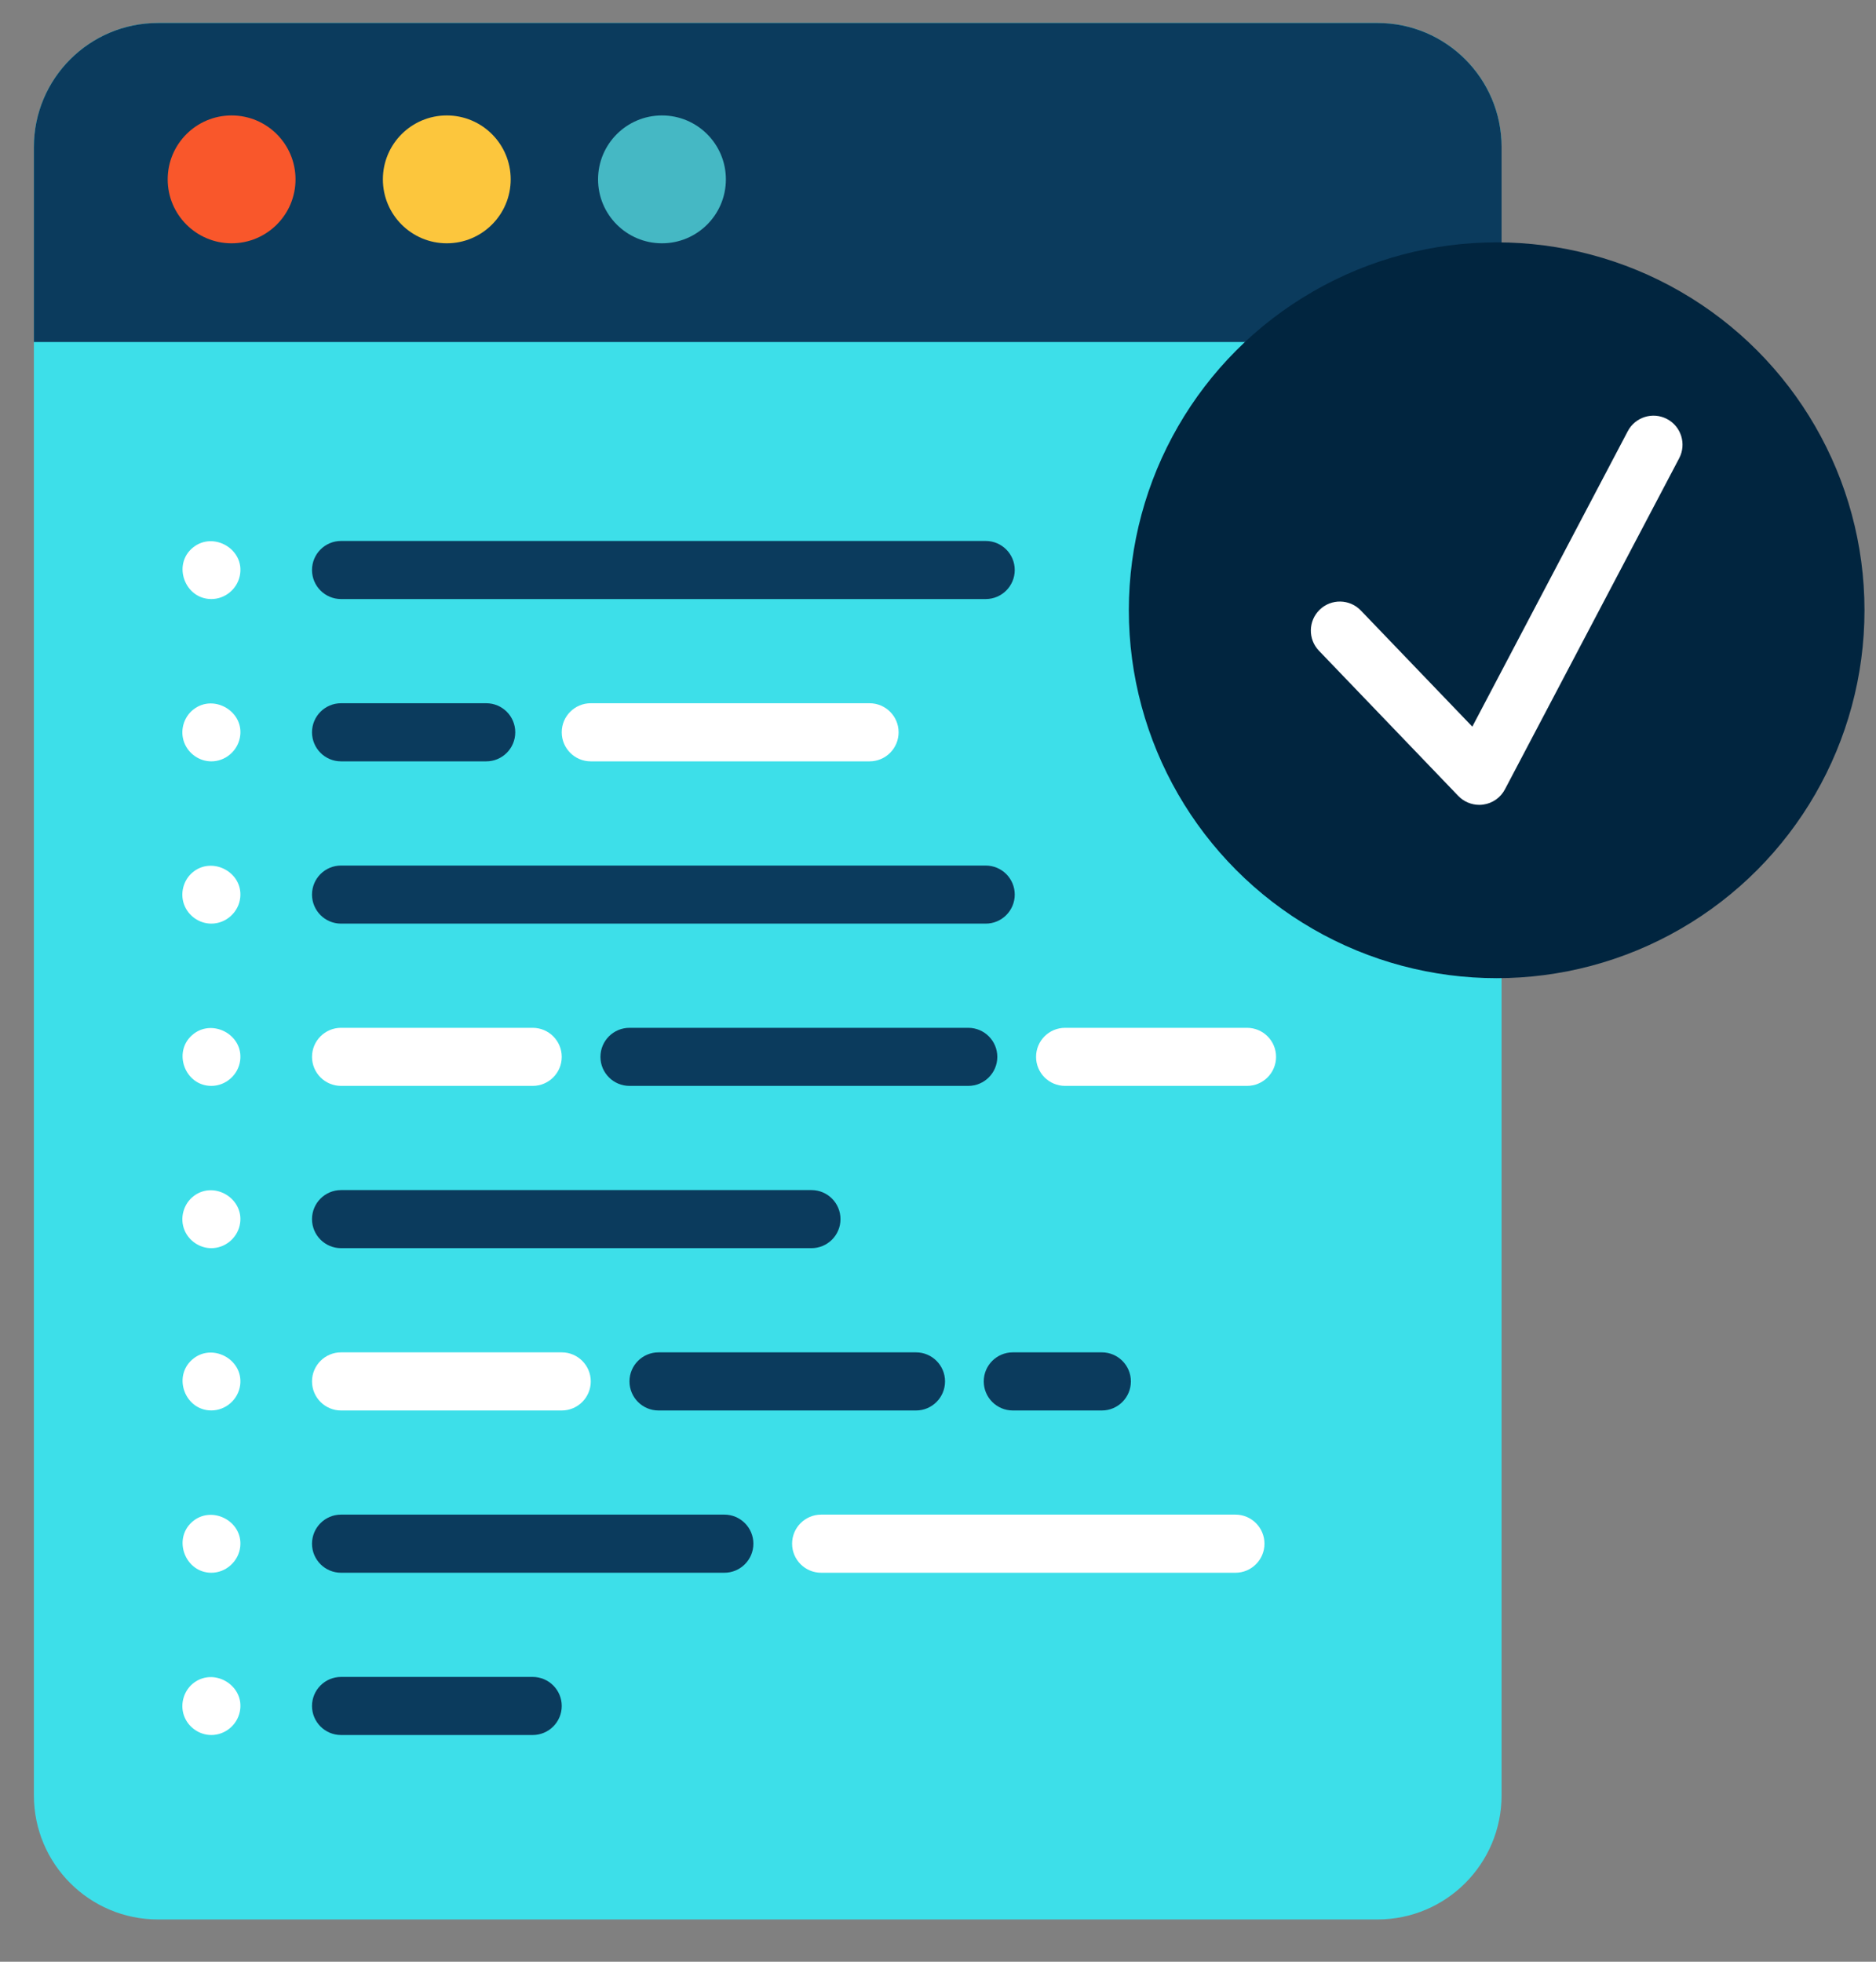 <?xml version="1.0" encoding="UTF-8"?>
<svg width="44px" height="46px" viewBox="0 0 44 46" version="1.1" xmlns="http://www.w3.org/2000/svg" xmlns:xlink="http://www.w3.org/1999/xlink">
    <rect x="0" y="0" width="44" height="46" fill="#808080" stroke="none"/>
    <title>7817028F-9CE8-4017-8308-C4D0BBBDD7F0</title>
    <g id="Page-1" stroke="none" stroke-width="1" fill="none" fill-rule="evenodd">
        <g id="On-Demand-Doctors" transform="translate(-600, -9053)" fill-rule="nonzero">
            <g id="Group-36" transform="translate(600.795, 9053.539)">
                <path d="M34.423,2.911 L34.423,41.56 C34.423,43.167 33.12,44.47 31.512,44.47 L2.91,44.47 C1.303,44.47 -3.55271368e-14,43.167 -3.55271368e-14,41.56 L-3.55271368e-14,2.911 C-3.55271368e-14,1.303 1.303,0 2.91,0 L31.512,0 C33.12,0 34.423,1.303 34.423,2.911 Z" id="Path" fill="#3DDFE9"></path>
                <path d="M34.423,2.91 L34.423,7.481 L0,7.481 L0,2.91 C0,1.303 1.303,-1.37667655e-13 2.911,-1.37667655e-13 L31.512,-1.37667655e-13 C33.12,-1.37667655e-13 34.423,1.303 34.423,2.91 Z" id="Path" fill="#0B3B5D"></path>
                <circle id="Oval" fill="#F9572B" cx="4.637" cy="3.667" r="1.499"></circle>
                <circle id="Oval" fill="#FCC63D" cx="9.684" cy="3.667" r="1.499"></circle>
                <circle id="Oval" fill="#45B8C4" cx="14.731" cy="3.667" r="1.499"></circle>
                <circle id="Oval" fill="#01253F" cx="34.308" cy="13.771" r="8.627"></circle>
                <path d="M22.324,13.508 L7.204,13.508 C6.828,13.508 6.523,13.203 6.523,12.827 C6.523,12.451 6.828,12.146 7.204,12.146 L22.324,12.146 C22.7,12.146 23.005,12.451 23.005,12.827 C23.005,13.203 22.7,13.508 22.324,13.508 Z" id="Path" fill="#0B3B5D"></path>
                <path d="M4.162,13.508 C3.538,13.508 3.243,12.697 3.73,12.301 C4.211,11.909 4.956,12.343 4.83,12.96 C4.766,13.275 4.484,13.508 4.162,13.508 Z" id="Path" fill="#FFFFFF"></path>
                <path d="M22.324,21.119 L7.204,21.119 C6.828,21.119 6.523,20.814 6.523,20.438 C6.523,20.061 6.828,19.757 7.204,19.757 L22.324,19.757 C22.7,19.757 23.005,20.061 23.005,20.438 C23.005,20.814 22.7,21.119 22.324,21.119 Z" id="Path" fill="#0B3B5D"></path>
                <path d="M4.162,21.119 C3.877,21.119 3.618,20.935 3.521,20.667 C3.426,20.403 3.507,20.099 3.721,19.918 C4.178,19.533 4.9,19.908 4.84,20.504 C4.806,20.848 4.508,21.119 4.162,21.119 Z" id="Path" fill="#FFFFFF"></path>
                <path d="M28.453,24.924 L24.186,24.924 C23.809,24.924 23.505,24.619 23.505,24.243 C23.505,23.867 23.809,23.562 24.186,23.562 L28.453,23.562 C28.83,23.562 29.134,23.867 29.134,24.243 C29.134,24.619 28.829,24.924 28.453,24.924 Z" id="Path" fill="#FFFFFF"></path>
                <path d="M21.915,24.924 L13.97,24.924 C13.593,24.924 13.288,24.619 13.288,24.243 C13.288,23.867 13.593,23.562 13.97,23.562 L21.915,23.562 C22.291,23.562 22.596,23.867 22.596,24.243 C22.596,24.619 22.291,24.924 21.915,24.924 Z" id="Path" fill="#0B3B5D"></path>
                <path d="M11.699,24.924 L7.204,24.924 C6.828,24.924 6.523,24.619 6.523,24.243 C6.523,23.867 6.828,23.562 7.204,23.562 L11.699,23.562 C12.075,23.562 12.38,23.867 12.38,24.243 C12.38,24.619 12.075,24.924 11.699,24.924 Z" id="Path" fill="#FFFFFF"></path>
                <path d="M4.162,24.924 C3.548,24.924 3.251,24.139 3.711,23.733 C4.17,23.328 4.916,23.718 4.838,24.327 C4.795,24.663 4.502,24.924 4.162,24.924 Z" id="Path" fill="#FFFFFF"></path>
                <path d="M18.237,28.729 L7.204,28.729 C6.828,28.729 6.523,28.424 6.523,28.048 C6.523,27.672 6.828,27.367 7.204,27.367 L18.237,27.367 C18.614,27.367 18.918,27.672 18.918,28.048 C18.918,28.424 18.614,28.729 18.237,28.729 Z" id="Path" fill="#0B3B5D"></path>
                <path d="M4.162,28.729 C3.89,28.729 3.638,28.56 3.533,28.309 C3.415,28.024 3.508,27.686 3.755,27.502 C4.251,27.134 4.968,27.594 4.825,28.202 C4.754,28.506 4.476,28.729 4.162,28.729 Z" id="Path" fill="#FFFFFF"></path>
                <path d="M25.048,32.535 L22.96,32.535 C22.583,32.535 22.278,32.23 22.278,31.853 C22.278,31.477 22.583,31.172 22.96,31.172 L25.048,31.172 C25.424,31.172 25.729,31.477 25.729,31.853 C25.729,32.23 25.424,32.535 25.048,32.535 Z" id="Path" fill="#0B3B5D"></path>
                <path d="M20.689,32.535 L14.651,32.535 C14.274,32.535 13.969,32.23 13.969,31.853 C13.969,31.477 14.274,31.172 14.651,31.172 L20.689,31.172 C21.065,31.172 21.37,31.477 21.37,31.853 C21.37,32.23 21.065,32.535 20.689,32.535 Z" id="Path" fill="#0B3B5D"></path>
                <path d="M12.38,32.535 L7.204,32.535 C6.828,32.535 6.523,32.23 6.523,31.853 C6.523,31.477 6.828,31.172 7.204,31.172 L12.38,31.172 C12.756,31.172 13.061,31.477 13.061,31.853 C13.061,32.23 12.756,32.535 12.38,32.535 Z" id="Path" fill="#FFFFFF"></path>
                <path d="M4.162,32.534 C3.549,32.534 3.251,31.752 3.71,31.344 C4.168,30.937 4.916,31.328 4.838,31.938 C4.795,32.274 4.502,32.534 4.162,32.534 Z" id="Path" fill="#FFFFFF"></path>
                <path d="M28.181,36.34 L18.465,36.34 C18.088,36.34 17.783,36.035 17.783,35.659 C17.783,35.282 18.088,34.977 18.465,34.977 L28.181,34.977 C28.557,34.977 28.862,35.282 28.862,35.659 C28.862,36.035 28.557,36.34 28.181,36.34 Z" id="Path" fill="#FFFFFF"></path>
                <path d="M16.194,36.34 L7.204,36.34 C6.828,36.34 6.523,36.035 6.523,35.659 C6.523,35.282 6.828,34.977 7.204,34.977 L16.194,34.977 C16.57,34.977 16.875,35.282 16.875,35.659 C16.875,36.035 16.57,36.34 16.194,36.34 Z" id="Path" fill="#0B3B5D"></path>
                <path d="M4.162,36.34 C3.554,36.34 3.253,35.564 3.704,35.154 C4.154,34.746 4.902,35.117 4.84,35.725 C4.805,36.068 4.508,36.34 4.162,36.34 Z" id="Path" fill="#FFFFFF"></path>
                <path d="M11.699,40.145 L7.204,40.145 C6.828,40.145 6.523,39.84 6.523,39.464 C6.523,39.088 6.828,38.783 7.204,38.783 L11.699,38.783 C12.075,38.783 12.38,39.088 12.38,39.464 C12.38,39.84 12.075,40.145 11.699,40.145 Z" id="Path" fill="#0B3B5D"></path>
                <path d="M4.162,40.145 C3.878,40.145 3.617,39.961 3.521,39.693 C3.42,39.411 3.521,39.083 3.767,38.909 C4.255,38.564 4.952,39 4.83,39.597 C4.766,39.911 4.484,40.145 4.162,40.145 Z" id="Path" fill="#FFFFFF"></path>
                <path d="M10.609,17.314 L7.204,17.314 C6.828,17.314 6.523,17.009 6.523,16.632 C6.523,16.256 6.828,15.951 7.204,15.951 L10.609,15.951 C10.986,15.951 11.29,16.256 11.29,16.632 C11.29,17.009 10.986,17.314 10.609,17.314 Z" id="Path" fill="#0B3B5D"></path>
                <path d="M19.599,17.314 L13.061,17.314 C12.685,17.314 12.38,17.009 12.38,16.632 C12.38,16.256 12.685,15.951 13.061,15.951 L19.599,15.951 C19.976,15.951 20.281,16.256 20.281,16.632 C20.281,17.009 19.976,17.314 19.599,17.314 Z" id="Path" fill="#FFFFFF"></path>
                <path d="M4.162,17.314 C3.883,17.314 3.628,17.137 3.527,16.877 C3.42,16.601 3.509,16.278 3.743,16.096 C4.227,15.719 4.955,16.157 4.83,16.765 C4.766,17.08 4.484,17.314 4.162,17.314 Z" id="Path" fill="#FFFFFF"></path>
                <path d="M33.9,18.334 C33.716,18.334 33.538,18.259 33.408,18.125 L30.139,14.719 C29.879,14.448 29.888,14.017 30.159,13.756 C30.43,13.496 30.861,13.505 31.122,13.776 L33.737,16.5 L37.383,9.572 C37.558,9.239 37.97,9.111 38.303,9.286 C38.636,9.461 38.764,9.873 38.589,10.206 L34.502,17.97 C34.4,18.164 34.212,18.297 33.995,18.327 C33.963,18.332 33.931,18.334 33.9,18.334 Z" id="Path" fill="#FFFFFF"></path>
            </g>
        </g>
    </g>
</svg>